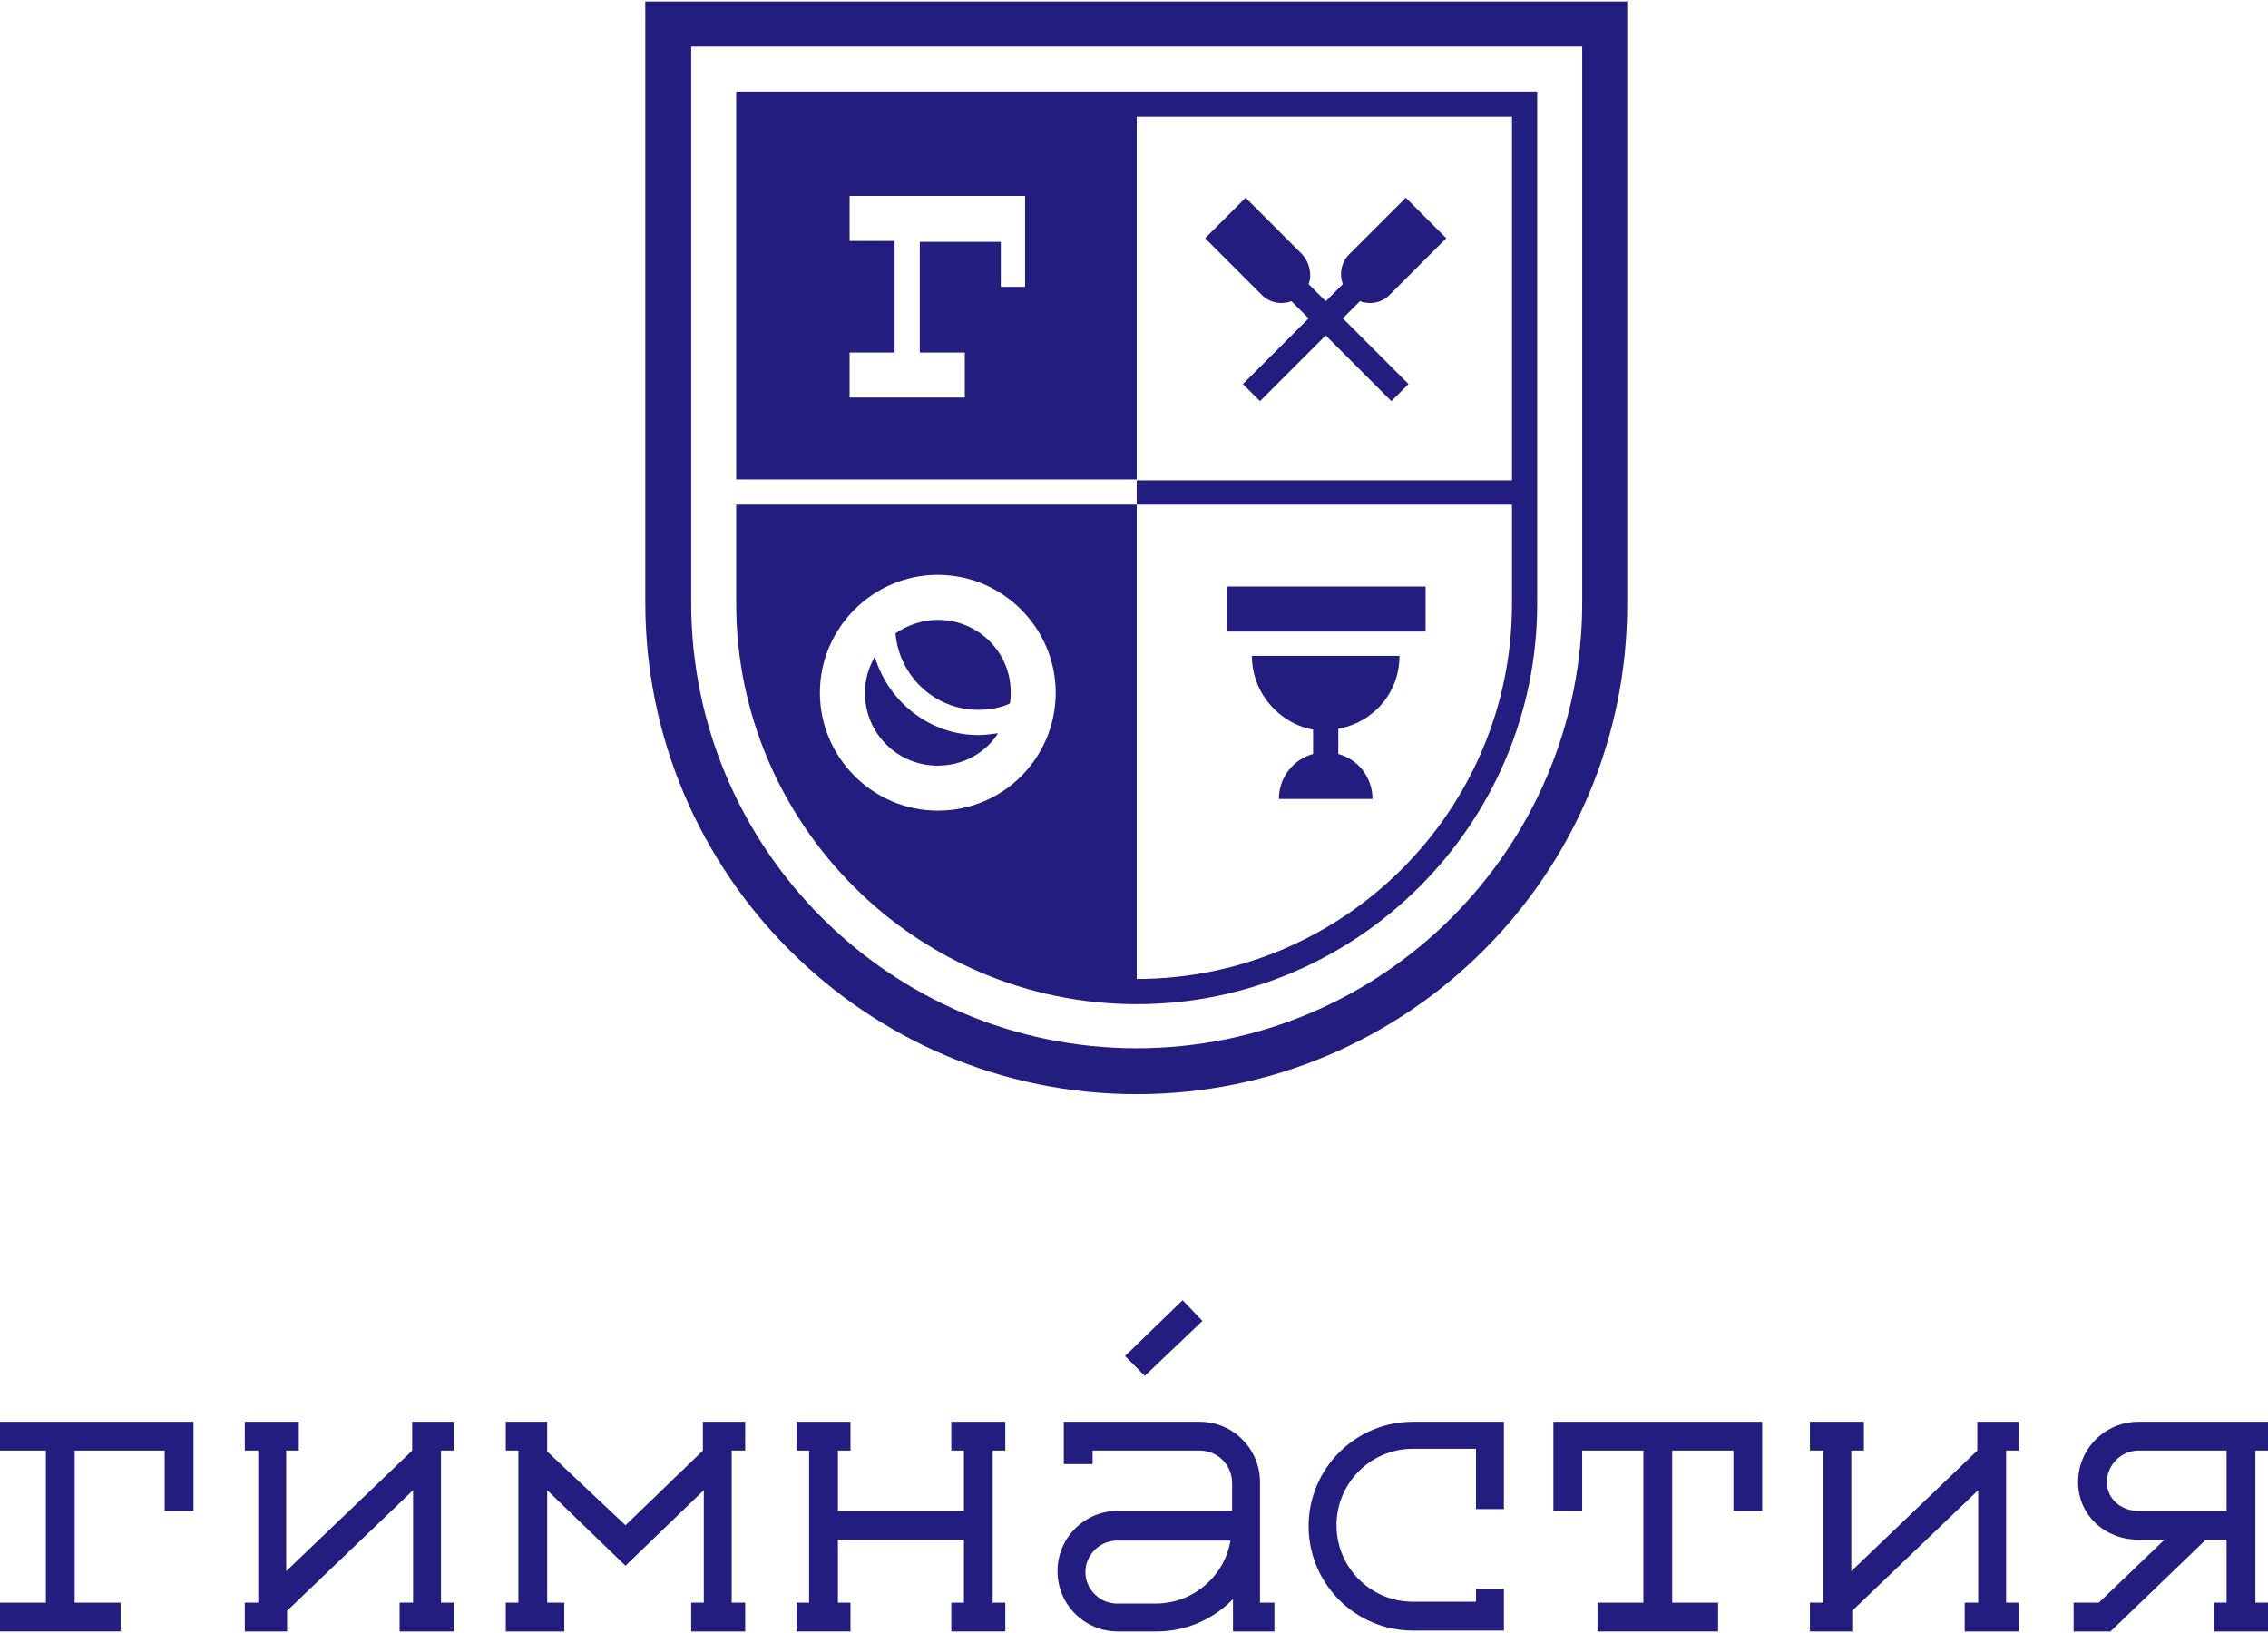 <?xml version="1.0" encoding="UTF-8"?> <svg xmlns="http://www.w3.org/2000/svg" width="125" height="90" viewBox="0 0 125 90" fill="none"><path d="M88.046 88.328V89.915H94.692V88.328H92.163V79.945H95.536V83.269H97.123V78.358H85.615V83.269H87.202V79.945H90.575V88.328H88.046Z" fill="#221D7E"></path><path d="M41.071 88.328H40.327V79.945H41.071V78.358H38.74V79.945L34.474 84.062L30.159 79.995V78.358H27.877V79.945H28.571V88.328H27.877V89.915H31.101V88.328H30.159V82.128L34.474 86.294L38.79 82.128V88.328H38.095V89.915H38.79H41.071V88.328Z" fill="#221D7E"></path><path d="M66.27 72.802L65.179 71.661L62.004 74.736L63.095 75.828L66.27 72.802Z" fill="#221D7E"></path><path d="M22.024 88.328V89.915H22.768H25V88.328H24.306V79.945H25V78.358H22.718V79.945L15.774 86.592V79.945H16.468V78.358H13.492V79.945H14.236V88.328H13.492V89.915H15.823V88.775L22.768 82.128V88.328H22.024Z" fill="#221D7E"></path><path d="M108.284 88.328V89.915H109.028H111.26V88.328H110.566V79.945H111.26V78.358H108.978V79.945L102.034 86.592V79.945H102.728V78.358H99.752V79.945H100.496V88.328H99.752V89.915H102.083V88.775L109.028 82.128V88.328H108.284Z" fill="#221D7E"></path><path d="M55.407 79.945V78.358H52.431V79.945H53.125V83.269H46.181V79.945H46.875V78.358H43.899V79.945H44.593V88.328H43.899V89.915H46.875V88.328H46.181V84.856H53.125V88.328H52.431V89.915H55.407V88.328H54.712V79.945H55.407Z" fill="#221D7E"></path><path d="M122.024 88.328V89.915H125V88.328H124.306V79.945H125V78.358H117.857C116.022 78.358 114.534 79.846 114.534 81.681C114.534 83.517 116.022 84.856 117.857 84.856H119.296L115.675 88.328H114.286V89.915H116.319L121.577 84.856H122.718V88.328H122.024ZM122.718 83.269H117.857C116.915 83.269 116.121 82.624 116.121 81.681C116.121 80.739 116.915 79.945 117.857 79.945H122.718V83.269Z" fill="#221D7E"></path><path d="M10.665 83.269V78.358H0V79.945H2.53V88.328H0V89.915H6.647V88.328H4.117V79.945H9.077V83.269H10.665Z" fill="#221D7E"></path><path d="M82.887 83.269V78.358H77.877C74.702 78.358 72.123 80.937 72.123 84.112C72.123 87.287 74.702 89.866 77.877 89.866H82.887V87.584H81.349V88.278H77.877C75.546 88.278 73.661 86.394 73.661 84.062C73.661 81.731 75.546 79.846 77.877 79.846H81.349V83.169H82.887V83.269Z" fill="#221D7E"></path><path d="M69.444 88.328V85.005V81.681C69.444 79.846 67.956 78.358 66.121 78.358H58.631V80.689H60.218V79.945H66.121C67.113 79.945 67.907 80.739 67.907 81.731V83.269H61.607C59.772 83.269 58.284 84.757 58.284 86.592C58.284 88.427 59.772 89.915 61.607 89.915H63.74C65.278 89.915 66.716 89.32 67.808 88.278L67.956 88.13V89.915H70.238V88.328H69.444ZM67.808 84.955C67.659 85.798 67.262 86.542 66.667 87.138C65.873 87.931 64.831 88.378 63.69 88.378H61.557C60.615 88.378 59.821 87.584 59.821 86.642C59.821 85.699 60.615 84.906 61.557 84.906H67.808V84.955Z" fill="#221D7E"></path><path d="M62.649 60.303C47.718 60.303 35.566 48.15 35.566 33.219V0.084H89.683V33.219C89.732 48.15 77.579 60.303 62.649 60.303ZM38.095 2.564V33.219C38.095 46.761 49.107 57.773 62.649 57.773C76.191 57.773 87.203 46.761 87.203 33.219V2.564H38.095Z" fill="#221D7E"></path><path d="M74.951 16.602C75.496 16.801 76.141 16.701 76.587 16.255L79.712 13.13L77.48 10.898L74.355 14.023C73.909 14.469 73.81 15.114 74.008 15.66L73.066 16.602L72.123 15.66C72.322 15.114 72.173 14.469 71.776 14.023L68.651 10.898L66.419 13.13L69.544 16.255C69.99 16.701 70.635 16.801 71.181 16.602L72.123 17.545L68.502 21.166L69.445 22.108L73.066 18.487L76.687 22.108L77.629 21.166L74.008 17.545L74.951 16.602Z" fill="#221D7E"></path><path d="M78.571 32.326H67.609V34.806H78.571V32.326Z" fill="#221D7E"></path><path d="M72.371 40.213V41.553C71.28 41.85 70.486 42.842 70.486 44.033H75.645C75.645 42.842 74.851 41.85 73.76 41.553V40.164C75.695 39.816 77.133 38.179 77.133 36.146H68.998C68.998 38.179 70.486 39.866 72.371 40.213Z" fill="#221D7E"></path><path d="M51.687 34.162C50.843 34.162 50 34.459 49.355 34.906C49.554 37.237 51.488 39.122 53.919 39.122C54.514 39.122 55.109 39.023 55.655 38.775C55.704 38.577 55.704 38.378 55.704 38.13C55.704 35.947 53.919 34.162 51.687 34.162Z" fill="#221D7E"></path><path d="M48.214 36.196C47.867 36.791 47.669 37.485 47.669 38.18C47.669 40.412 49.454 42.197 51.687 42.197C53.075 42.197 54.316 41.503 55.01 40.412C54.663 40.461 54.266 40.511 53.919 40.511C51.24 40.511 48.958 38.676 48.214 36.196Z" fill="#221D7E"></path><path d="M40.575 5.045V26.424H62.649V6.434H83.333V26.473H62.649V27.813H83.333V33.269C83.333 44.678 74.058 53.954 62.649 53.954V27.813H40.575V33.269C40.575 45.422 50.496 55.343 62.649 55.343C74.802 55.343 84.722 45.422 84.722 33.269V5.045H40.575ZM56.498 15.809H55.159V13.329H50.694V19.43H53.175V21.91H46.825V19.43H49.306V13.279H46.825V10.799H55.159H55.804H55.952H56.498V15.809ZM51.687 44.678C48.115 44.678 45.188 41.751 45.188 38.18C45.188 34.608 48.115 31.682 51.687 31.682C55.258 31.682 58.185 34.608 58.185 38.18C58.185 41.751 55.308 44.678 51.687 44.678Z" fill="#221D7E"></path></svg> 